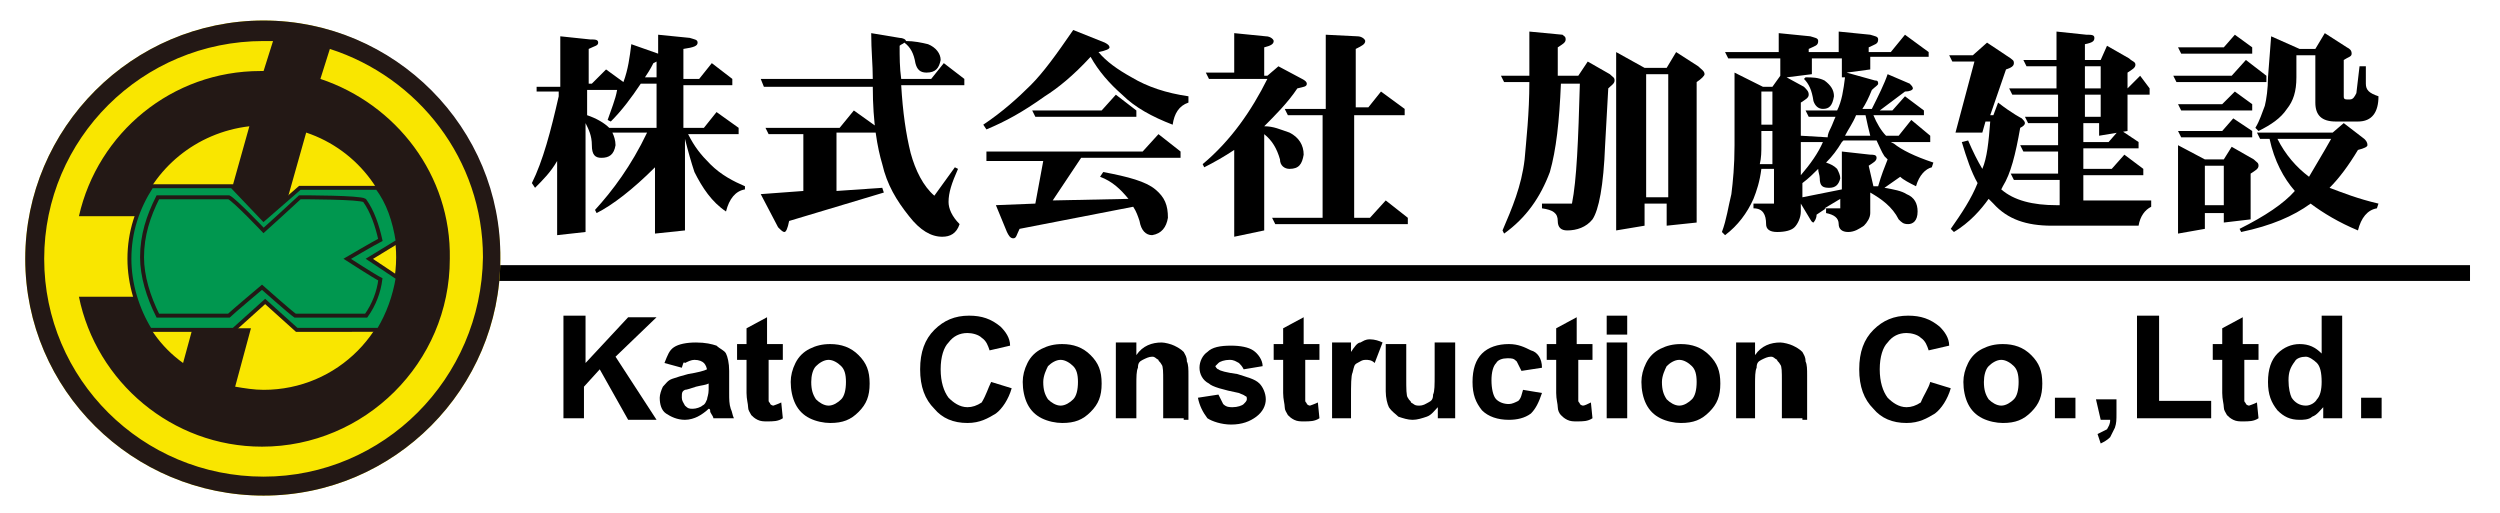 <?xml version="1.0" encoding="utf-8"?>
<!-- Generator: Adobe Illustrator 21.0.0, SVG Export Plug-In . SVG Version: 6.00 Build 0)  -->
<svg version="1.1" id="レイヤー_1" xmlns="http://www.w3.org/2000/svg" xmlns:xlink="http://www.w3.org/1999/xlink" x="0px"
	 y="0px" viewBox="0 0 158.4 32.5" style="enable-background:new 0 0 158.4 32.5;" xml:space="preserve">
<style type="text/css">
	.st0{fill:none;stroke:#000000;}
	.st1{fill:#F9E600;}
	.st2{fill:#231815;}
	.st3{fill:#00974F;}
	.st4{fill:none;stroke:#231815;stroke-width:0.25;}
</style>
<g id="レイヤー_1_1_">
	<g>
		<g>
			<path d="M38.6,8.1c-0.3-0.3-0.8-0.6-1.4-0.8V5.7h1.9C39,6.3,38.7,7,38.5,7.6l0.2,0.1C39.4,7,40,6.2,40.6,5.3h1v2.8L38.6,8.1
				L38.6,8.1z M37.5,5.3h-0.2V3.1c0.4-0.2,0.6-0.2,0.6-0.4c0-0.2-0.2-0.2-0.5-0.2l-1.9-0.2v3.2h-1.5L34,5.8h1.4v0.3
				c-0.5,2.2-1,4.1-1.7,5.5l0.2,0.3c0.5-0.5,1-1,1.4-1.7v4.7l1.8-0.2V7.8c0.2,0.4,0.4,0.8,0.4,1.4s0.2,0.8,0.6,0.8
				c0.5,0,0.8-0.2,0.9-0.8c0-0.3-0.1-0.6-0.2-0.8H41c-1,2.1-2.2,3.7-3.3,4.9l0.1,0.2c1-0.5,2.3-1.5,3.7-2.9v4.2l1.9-0.2V8.8
				c0.2,0.8,0.4,1.5,0.6,2.1c0.5,1,1.1,1.9,2,2.5c0.2-0.8,0.6-1.3,1.2-1.4v-0.2c-0.7-0.3-1.5-0.7-2.2-1.4c-0.6-0.6-1-1.1-1.4-1.9
				h3.2V8.1l-1.4-1l-0.8,1h-1.3V5.4h3.1V5l-1.3-1l-0.8,1h-1V3.1C44,3,44.2,2.9,44.2,2.7c0-0.2-0.2-0.2-0.5-0.3l-2-0.2v1.2L40,2.8
				c-0.1,0.8-0.2,1.6-0.5,2.4l-1.1-0.8L37.5,5.3L37.5,5.3z M40.8,5c0.2-0.3,0.4-0.6,0.6-1l0.2-0.1v1H40.8L40.8,5z"/>
			<path d="M59.8,4l1.3,1v0.4h-4c0.1,1.7,0.3,3.1,0.6,4.3c0.3,1.1,0.8,2.1,1.5,2.7l1.3-1.8l0.2,0.1c-0.4,0.9-0.6,1.5-0.6,2.1
				c0,0.4,0.2,0.9,0.7,1.4c-0.2,0.6-0.6,0.8-1.1,0.8c-0.7,0-1.4-0.4-2.1-1.3c-0.8-1-1.4-2-1.7-3.3c-0.3-1-0.6-2.6-0.6-4.9h-6.9
				L48.2,5h7.1c0-0.9-0.1-1.8-0.1-2.9L57,2.4c0.2,0,0.4,0.1,0.4,0.2c0.5,0,1,0.1,1.4,0.2c0.5,0.2,0.8,0.6,0.8,1
				c-0.1,0.5-0.3,0.8-0.9,0.8c-0.4,0-0.6-0.2-0.7-0.6c-0.1-0.6-0.3-1-0.7-1.3c-0.1,0.1-0.2,0.1-0.3,0.2c0,0.7,0,1.4,0.1,2.1H59
				L59.8,4L59.8,4z M54.1,7l1.4,1v0.4h-2.5v3.7l2.9-0.2l0.1,0.3L50,14c-0.1,0.5-0.2,0.7-0.3,0.7s-0.2-0.1-0.4-0.3l-1.1-2.1l2.7-0.2
				V8.5h-2.2l-0.2-0.4h4.7L54.1,7L54.1,7z"/>
			<path d="M68,1.9L70,2.7c0.2,0.1,0.3,0.2,0.3,0.3s-0.2,0.2-0.7,0.3c0.5,0.6,1.2,1.1,2.1,1.6c1,0.6,2.2,1,3.6,1.2v0.4
				c-0.6,0.2-0.9,0.7-1,1.4C73,7.4,71.9,6.8,71.1,6c-0.8-0.7-1.5-1.5-2-2.4c-1.1,1.2-2.1,2-2.9,2.5c-1.4,1-2.5,1.6-3.7,2.1l-0.2-0.3
				c1.2-0.8,2.2-1.7,3-2.5C66.1,4.6,66.9,3.5,68,1.9L68,1.9z M70.7,6l1.3,1v0.4h-6.4L65.4,7h4.4L70.7,6L70.7,6z M73.4,8.5l1.4,1.1
				v0.4h-6.3l-1.8,2.7l4.8-0.1c-0.5-0.6-1-1.1-1.8-1.4l0.2-0.3c1.6,0.3,2.7,0.6,3.3,1.1c0.6,0.5,0.8,1,0.8,1.8c-0.1,0.6-0.4,1-1,1.1
				c-0.4,0-0.7-0.3-0.8-0.9c-0.1-0.3-0.2-0.6-0.4-0.9l-7.2,1.4c-0.2,0.4-0.2,0.6-0.4,0.6s-0.3-0.2-0.4-0.4L63.1,13l2.5-0.1l0.5-2.7
				h-3.6l0-0.6h9.9L73.4,8.5L73.4,8.5z"/>
			<path d="M78.2,2.1l2,0.2c0.3,0,0.5,0.2,0.5,0.3c0,0.2-0.2,0.3-0.6,0.4v1.8h0.2l0.7-0.6l1.5,0.8c0.2,0.1,0.3,0.2,0.3,0.3
				c0,0.2-0.2,0.2-0.6,0.3c-0.6,0.9-1.4,1.7-2.1,2.4l0,0c0.6,0,1,0.2,1.6,0.4c0.6,0.3,0.9,0.8,0.9,1.4c-0.1,0.6-0.3,0.9-0.9,0.9
				c-0.3,0-0.6-0.2-0.6-0.6c-0.2-0.7-0.5-1.2-1-1.6v6.1l-1.9,0.4V9.5c-0.6,0.4-1.3,0.8-1.9,1.1l-0.1-0.2C78,8.9,79.3,7,80.3,5h-3.7
				l-0.2-0.4h1.8L78.2,2.1L78.2,2.1z M87.5,5.8L89,6.9v0.4h-3.2v6.5h1l1-1.1l1.4,1.1v0.4h-8.4l-0.2-0.4h3.2V7.3h-2.2l-0.2-0.4H84
				V2.2L86,2.3c0.3,0,0.5,0.2,0.5,0.3c0,0.2-0.2,0.3-0.6,0.5v3.7h0.8L87.5,5.8L87.5,5.8z"/>
			<path d="M104.3,4.7h1.4v7.8h-1.4V4.7L104.3,4.7z M100,4.8h-1.3V4.3V3c0.3-0.2,0.5-0.3,0.5-0.5c0-0.2-0.1-0.2-0.2-0.3l-2.1-0.2
				v2.3v0.5h-1.8l0.2,0.4h1.6c0,2-0.2,3.7-0.3,4.9c-0.2,1.7-0.8,3.1-1.4,4.5l0.1,0.2c1.4-1,2.3-2.3,2.9-3.9c0.4-1.4,0.6-3.2,0.7-5.6
				h1.2c-0.1,3.6-0.2,6.1-0.5,7.6h-1.9v0.3c0.7,0.1,1,0.3,1,0.8c0,0.4,0.2,0.6,0.6,0.6c0.6,0,1.2-0.2,1.6-0.7
				c0.4-0.6,0.7-2.1,0.8-4.7l0.2-3.6c0.2-0.2,0.4-0.3,0.4-0.5c0-0.2-0.1-0.2-0.3-0.4l-1.4-0.8L100,4.8L100,4.8z M102.4,14.6l1.8-0.3
				v-1.4h1.4v1.4l1.9-0.2V5.2c0.3-0.2,0.5-0.4,0.5-0.5c0-0.2-0.2-0.3-0.4-0.5l-1.4-0.9l-0.6,1h-1.4l-1.8-1L102.4,14.6L102.4,14.6z"
				/>
			<path d="M118.4,10.5c0.3-0.2,0.5-0.3,0.5-0.5s-0.2-0.2-0.4-0.2l-1.8-0.2v2.4l-2.5,0.5v-0.9c0.4-0.3,0.7-0.6,1-0.9
				c0,0.2,0.1,0.4,0.1,0.6c0,0.5,0.2,0.6,0.6,0.6s0.6-0.2,0.7-0.6c0-0.2-0.1-0.4-0.2-0.6c-0.2-0.2-0.4-0.3-0.7-0.4
				c0.4-0.4,0.7-0.8,1-1.3l0.1-0.1h2.1c0.2,0.4,0.3,0.7,0.5,1l0.2,0.2c-0.2,0.5-0.4,1-0.6,1.7h-0.3L118.4,10.5L118.4,10.5z
				 M119.8,3.3h-1.4V3c0.4-0.2,0.6-0.2,0.6-0.5c0-0.2-0.2-0.2-0.5-0.3l-2-0.2v1.3h-1.9V3.1c0.4-0.2,0.6-0.2,0.6-0.5
				c0-0.2-0.2-0.2-0.5-0.3l-2-0.2v1.2h-3.4l0.2,0.4h3.3v1.1l-0.5,0.7h-0.6l-1.8-0.9v4.6c0,1.3-0.1,2.3-0.2,3.1
				c-0.2,0.8-0.3,1.6-0.6,2.4l0.2,0.2c0.8-0.6,1.4-1.4,1.8-2.3c0.2-0.5,0.4-1.1,0.5-1.9h0.8v2.2h-1.3v0.3c0.6,0,0.8,0.4,0.8,1
				c0,0.3,0.2,0.5,0.7,0.5c0.5,0,0.9-0.1,1.1-0.3c0.2-0.2,0.4-0.6,0.4-1v-0.5l0.6,1c0.1,0.2,0.2,0.2,0.2,0.2s0.2-0.2,0.2-0.5
				l0.6-0.4v0.3c0.5,0.1,0.8,0.3,0.8,0.7c0,0.3,0.2,0.5,0.6,0.5c0.4,0,0.7-0.2,1-0.4c0.2-0.2,0.4-0.5,0.4-0.8v-1.3
				c0.7,0.4,1.4,0.9,1.8,1.7c0.2,0.2,0.3,0.3,0.6,0.3c0.3,0,0.6-0.2,0.6-0.8c0-0.5-0.2-0.9-0.7-1.1c-0.3-0.2-0.8-0.3-1.4-0.4l1-0.7
				c0.2,0.2,0.6,0.4,1,0.6c0.2-0.7,0.6-1.1,1-1.2l0.1-0.3c-1.2-0.4-2-0.8-2.5-1.2L119.8,9h2.5V8.6l-1.2-1l-0.8,1h-0.8
				c-0.3-0.3-0.6-0.8-0.8-1.3h3.2V7l-1.2-0.9L119.9,7h-0.8l1.6-1.2c0.3,0,0.5-0.1,0.5-0.2s-0.1-0.2-0.2-0.3l-1.4-0.6
				c-0.2,0.6-0.6,1.4-1,2.2H118c0.2-0.3,0.4-0.7,0.6-1.2c0.2-0.2,0.4-0.3,0.4-0.4c0-0.2-0.1-0.2-0.2-0.2L117,4.6l1.5-0.2V3.6h3.7
				V3.3l-1.5-1.1L119.8,3.3L119.8,3.3z M116.9,8.6c0.2-0.4,0.5-0.8,0.7-1.3h0.6c0.1,0.5,0.2,0.9,0.3,1.3H116.9L116.9,8.6z M114.1,9
				h1.4c-0.3,0.7-0.8,1.4-1.4,2.1V9L114.1,9z M114.1,8.6V6.5c0.3-0.2,0.5-0.3,0.5-0.5c0-0.2-0.1-0.3-0.3-0.5l-1.1-0.6l1.6-0.2v-1
				h1.9v1.2h0.2c-0.1,0.8-0.2,1.5-0.5,2.1h-2l0.2,0.4h1.7c-0.1,0.2-0.2,0.5-0.3,0.7c-0.1,0.2-0.2,0.4-0.2,0.6L114.1,8.6L114.1,8.6z
				 M111.6,9.2V8.3h0.7v2.1h-0.8C111.6,10,111.6,9.6,111.6,9.2L111.6,9.2z M111.6,5.8h0.7v2.1h-0.7V5.8L111.6,5.8z M114.3,5
				c0.3,0.3,0.5,0.7,0.6,1.4c0.1,0.3,0.3,0.5,0.6,0.5c0.4,0,0.6-0.2,0.7-0.8c0-0.4-0.2-0.7-0.6-1c-0.4-0.2-0.8-0.2-1.2-0.2L114.3,5
				L114.3,5z M116.6,13.2h-1l1-0.6V13.2L116.6,13.2z"/>
			<path d="M133.1,4.2v1.4h-1V4.2H133.1L133.1,4.2z M133.1,3.8h-1v-1c0.5-0.1,0.6-0.2,0.6-0.4c0-0.2-0.2-0.2-0.5-0.2L130.3,2v1.8
				h-2.1l0.2,0.4h1.9v1.4h-3l0.2,0.4h2.9v1.4h-2.1l0.2,0.4h1.9v1.4h-2.4l0.2,0.4h2.2v1.4h-3l0.2,0.4h2.9v1.6h-0.2
				c-1.5,0-2.7-0.3-3.5-1l0,0l0.1-0.2c0.5-0.8,0.8-2,1.1-3.7c0.2-0.1,0.3-0.2,0.3-0.3s-0.1-0.2-0.2-0.3c0,0-0.6-0.3-1.5-1l-0.3,0.8
				h-0.2l1-2.9c0.3-0.1,0.5-0.2,0.5-0.4s-0.1-0.2-0.2-0.3l-1.5-1L125,3.5h-1.5l0.2,0.4h1.4l-1.2,4.5h1.7l0.2-0.7h0.3
				c-0.1,1.3-0.2,2.3-0.5,3c-0.3-0.5-0.6-1.1-0.9-1.8l-0.4,0.1c0.3,1,0.6,1.9,1,2.6c-0.4,1-1,1.9-1.7,2.9l0.2,0.2
				c1-0.6,1.7-1.4,2.2-2.1c0.1,0.1,0.2,0.2,0.3,0.3c0.9,1,2.1,1.4,3.7,1.4h5.5c0.1-0.6,0.4-1,0.8-1.2v-0.4H132v-1.6h3.8v-0.4
				l-1.2-0.9l-0.8,0.9H132V9.4h3.5V9l-1.2-0.8L133.6,9H132V7.8h1v0.8l1.8-0.3V6h1.4V5.6l-0.6-0.8l-0.8,0.8v-1
				c0.3-0.2,0.5-0.3,0.5-0.5c0-0.2-0.2-0.2-0.4-0.4l-1.4-0.8L133.1,3.8L133.1,3.8z M133.1,6v1.4h-1V6H133.1L133.1,6z"/>
			<path d="M139.7,10.5h1.2v2.5h-1.2V10.5L139.7,10.5z M140.9,3h-2.9l0.2,0.4h4.5V3l-1.1-0.8L140.9,3L140.9,3z M141.4,4.8h-3.7
				l0.2,0.4h5.7V4.8l-1.3-1L141.4,4.8L141.4,4.8z M140.8,6.6H138l0.2,0.4h4.5V6.6l-1.1-0.8L140.8,6.6L140.8,6.6z M140.8,8.3H138
				l0.2,0.4h4.5V8.3l-1.2-0.8L140.8,8.3L140.8,8.3z M138,14.8l1.7-0.3v-1h1.2v0.6l1.7-0.2v-2.9c0.3-0.2,0.5-0.3,0.5-0.5
				s-0.1-0.2-0.3-0.4l-1.4-0.8l-0.5,0.8h-1.2L138,9.2L138,14.8L138,14.8z M143.7,4.9c0,0.7-0.1,1.4-0.2,1.8
				c-0.2,0.5-0.3,0.9-0.6,1.4l0.2,0.2c0.8-0.4,1.4-0.8,1.8-1.4c0.4-0.5,0.6-1.1,0.6-2V3.5h1.2v3c0,0.8,0.4,1.2,1.3,1.2h1.4
				c0.9,0,1.3-0.6,1.3-1.6c-0.6-0.2-0.8-0.4-0.8-0.8V4.2h-0.4l-0.2,1.7c-0.1,0.2-0.2,0.4-0.4,0.4h-0.2c-0.2,0-0.2-0.1-0.2-0.2V3.8
				c0.3-0.2,0.5-0.2,0.5-0.4s-0.1-0.3-0.3-0.4l-1.4-0.9l-0.6,1h-1l-1.8-0.8L143.7,4.9L143.7,4.9z M147.8,8.4H143l0.2,0.4h0.6
				c0.3,1.4,0.9,2.5,1.6,3.3l0,0c-0.7,0.8-1.9,1.6-3.5,2.4l0.1,0.2c1.9-0.4,3.3-1,4.4-1.8c0.8,0.6,1.8,1.2,3,1.7
				c0.2-0.8,0.6-1.3,1.2-1.4l0.1-0.3c-1.3-0.3-2.3-0.7-3.1-1c0.6-0.6,1.2-1.4,1.8-2.4c0.4-0.1,0.6-0.2,0.6-0.3
				c0-0.2-0.1-0.3-0.2-0.4l-1.3-1L147.8,8.4L147.8,8.4z M147.7,8.8c-0.5,0.9-1,1.7-1.4,2.4c-0.8-0.6-1.5-1.4-2-2.4H147.7L147.7,8.8z
				"/>
		</g>
		<path class="st0" d="M20,17.3h136.5"/>
		<g>
			<path class="st1" d="M1.6,16.4c0,8.3,6.8,15,15.1,15s15-6.8,15-15S25,1.3,16.7,1.3C8.4,1.3,1.6,8.1,1.6,16.4L1.6,16.4z"/>
			<path class="st2" d="M16.7,1.3C8.4,1.3,1.6,8.1,1.6,16.4s6.8,15,15.1,15s15-6.8,15-15C31.8,8.1,25,1.3,16.7,1.3L16.7,1.3z
				 M16.7,30.2C9,30.2,2.8,24,2.8,16.4C2.8,8.8,9,2.6,16.7,2.6c0.2,0,0.5,0,0.6,0l-0.6,1.9c-0.1,0-0.1,0-0.2,0
				C10.9,4.5,6.2,8.4,5,13.7h3.7c1-3,3.7-5.3,7.1-5.7l-2.3,8.2h3.7l2.2-7.8c3.3,1.1,5.7,4.2,5.7,7.9c0,4.6-3.7,8.4-8.4,8.4
				c-0.6,0-1.2-0.1-1.8-0.2l1-3.7h-3.7L11.6,23c-1.4-1-2.5-2.5-2.9-4.2H5c1.1,5.4,5.9,9.5,11.6,9.5c6.5,0,11.9-5.3,11.9-11.9
				c0.1-5.3-3.4-9.8-8.2-11.4l0.6-1.9c5.6,1.8,9.7,7,9.7,13.2C30.5,24,24.3,30.2,16.7,30.2L16.7,30.2z"/>
			<path class="st3" d="M16.7,13.9l-2-2.1H9.6c-0.9,1.4-1.4,2.9-1.4,4.6c0,1.6,0.5,3.2,1.3,4.5h5.3l2-1.8l2,1.8H24
				c0.6-1,1-2.1,1.2-3.3l-1.8-1.2l1.8-1.1c-0.2-1.3-0.6-2.5-1.3-3.4H19L16.7,13.9L16.7,13.9z"/>
			<path class="st4" d="M16.7,13.9l-2-2.1H9.6c-0.9,1.4-1.4,2.9-1.4,4.6c0,1.6,0.5,3.2,1.3,4.5h5.3l2-1.8l2,1.8H24
				c0.6-1,1-2.1,1.2-3.3l-1.8-1.2l1.8-1.1c-0.2-1.3-0.6-2.5-1.3-3.4H19L16.7,13.9L16.7,13.9z"/>
			<path class="st3" d="M19.1,12.3c-0.2,0.2-2.4,2.3-2.4,2.3s-1.9-2.1-2.2-2.3c-0.4,0-4.1,0-4.6,0c-0.7,1.3-1.2,2.6-1.2,4.1
				c0,1.4,0.4,2.7,1,4c0.5,0,4.4,0,4.7,0c0.2-0.2,2.2-2,2.2-2s1.9,1.8,2.2,2c0.3,0,4.2,0,4.7,0c0.5-0.8,0.8-1.7,1-2.5
				c-0.4-0.2-2.1-1.4-2.1-1.4s1.8-1,2.1-1.4c-0.2-1-0.5-1.9-1-2.7C23,12.3,19.4,12.3,19.1,12.3L19.1,12.3z"/>
			<path class="st4" d="M19,12.5c-0.2,0.2-2.3,2.1-2.3,2.1s-1.8-1.9-2.2-2.1c-0.4,0-4,0-4.5,0C9.4,13.7,9,14.9,9,16.3
				c0,1.2,0.4,2.5,1,3.7c0.5,0,4.2,0,4.5,0c0.2-0.2,2.1-1.8,2.1-1.8s1.8,1.6,2.1,1.8c0.3,0,4.1,0,4.5,0c0.5-0.7,0.8-1.5,0.9-2.3
				c-0.4-0.2-2.1-1.3-2.1-1.3s1.7-1,2.1-1.2c-0.2-0.9-0.5-1.8-1-2.5C22.8,12.5,19.3,12.5,19,12.5L19,12.5z"/>
		</g>
		<g>
			<path d="M35.7,26.5V20h1.4V23l2.7-2.9h1.8L39,22.6l2.6,4h-1.8L38,23.4l-1,1.1v2H35.7z"/>
			<path d="M43.2,23.3L42.1,23c0.2-0.5,0.3-0.8,0.6-1c0.3-0.2,0.8-0.3,1.4-0.3c0.6,0,1,0.1,1.3,0.2c0.2,0.2,0.5,0.3,0.6,0.5
				c0.1,0.2,0.2,0.6,0.2,1.1v1.4c0,0.4,0,0.7,0.1,1c0.1,0.2,0.1,0.4,0.2,0.6h-1.3c0-0.1-0.1-0.2-0.2-0.4c0-0.1,0-0.2-0.1-0.2
				c-0.2,0.2-0.5,0.4-0.7,0.5c-0.2,0.1-0.5,0.2-0.8,0.2c-0.5,0-0.9-0.2-1.2-0.4s-0.4-0.6-0.4-1c0-0.2,0.1-0.5,0.2-0.7
				c0.2-0.2,0.3-0.4,0.6-0.5s0.6-0.2,1-0.3c0.6-0.1,1-0.2,1.2-0.3v0.1c0-0.2-0.1-0.4-0.2-0.5c-0.1-0.1-0.3-0.2-0.6-0.2
				c-0.2,0-0.4,0.1-0.6,0.2C43.3,22.9,43.3,23,43.2,23.3z M44.9,24.3c-0.2,0.1-0.4,0.1-0.8,0.2c-0.3,0.1-0.6,0.2-0.7,0.2
				c-0.2,0.1-0.2,0.2-0.2,0.5c0,0.2,0.1,0.3,0.2,0.5c0.2,0.2,0.3,0.2,0.5,0.2c0.2,0,0.5-0.1,0.6-0.2c0.2-0.1,0.2-0.2,0.3-0.4
				c0-0.1,0.1-0.3,0.1-0.6L44.9,24.3L44.9,24.3z"/>
			<path d="M49.6,21.8v1h-0.9v1.9c0,0.4,0,0.6,0,0.7s0.1,0.1,0.1,0.2c0.1,0.1,0.2,0.1,0.2,0.1s0.3-0.1,0.5-0.2l0.1,1
				c-0.3,0.2-0.6,0.2-1,0.2c-0.2,0-0.4,0-0.6-0.1c-0.2-0.1-0.3-0.2-0.4-0.3c-0.1-0.2-0.2-0.3-0.2-0.5s-0.1-0.5-0.1-0.9v-2.1h-0.6v-1
				h0.6v-1l1.3-0.7v1.7C48.7,21.8,49.6,21.8,49.6,21.8z"/>
			<path d="M50.1,24.2c0-0.4,0.1-0.8,0.3-1.2c0.2-0.4,0.5-0.7,0.9-0.9c0.4-0.2,0.8-0.3,1.3-0.3c0.7,0,1.3,0.2,1.8,0.7
				c0.5,0.5,0.7,1,0.7,1.8s-0.2,1.3-0.7,1.8c-0.5,0.5-1,0.7-1.8,0.7c-0.4,0-0.9-0.1-1.3-0.3c-0.4-0.2-0.7-0.5-0.9-0.9
				C50.2,25.2,50.1,24.7,50.1,24.2z M51.4,24.2c0,0.5,0.1,0.8,0.3,1.1c0.2,0.2,0.5,0.4,0.8,0.4s0.6-0.2,0.8-0.4
				c0.2-0.2,0.3-0.6,0.3-1.1c0-0.5-0.1-0.8-0.3-1c-0.2-0.2-0.5-0.4-0.8-0.4s-0.6,0.2-0.8,0.4C51.5,23.4,51.4,23.8,51.4,24.2z"/>
			<path d="M62.8,24.2l1.3,0.4c-0.2,0.7-0.6,1.3-1,1.6c-0.5,0.3-1,0.6-1.8,0.6c-0.9,0-1.6-0.3-2.1-0.9c-0.6-0.6-0.9-1.4-0.9-2.5
				c0-1.1,0.3-1.9,0.9-2.5c0.6-0.6,1.3-0.9,2.2-0.9c0.8,0,1.4,0.2,2,0.7c0.3,0.3,0.6,0.7,0.6,1.2l-1.3,0.3c-0.1-0.3-0.2-0.6-0.5-0.8
				c-0.2-0.2-0.6-0.3-0.9-0.3c-0.5,0-0.9,0.2-1.2,0.6c-0.3,0.3-0.5,0.9-0.5,1.7c0,0.8,0.2,1.4,0.5,1.8c0.3,0.3,0.7,0.6,1.2,0.6
				c0.3,0,0.6-0.1,0.9-0.3C62.5,25,62.6,24.6,62.8,24.2z"/>
			<path d="M64.8,24.2c0-0.4,0.1-0.8,0.3-1.2c0.2-0.4,0.5-0.7,0.9-0.9c0.4-0.2,0.8-0.3,1.3-0.3c0.7,0,1.3,0.2,1.8,0.7
				c0.5,0.5,0.7,1,0.7,1.8s-0.2,1.3-0.7,1.8c-0.5,0.5-1,0.7-1.8,0.7c-0.4,0-0.9-0.1-1.3-0.3c-0.4-0.2-0.7-0.5-0.9-0.9
				C64.9,25.2,64.8,24.7,64.8,24.2z M66.1,24.2c0,0.5,0.1,0.8,0.3,1.1c0.2,0.2,0.5,0.4,0.8,0.4s0.6-0.2,0.8-0.4
				c0.2-0.2,0.3-0.6,0.3-1.1c0-0.5-0.1-0.8-0.3-1c-0.2-0.2-0.5-0.4-0.8-0.4s-0.6,0.2-0.8,0.4C66.3,23.4,66.1,23.8,66.1,24.2z"/>
			<path d="M75,26.5h-1.3v-2.4c0-0.5,0-0.9-0.1-1c-0.1-0.2-0.2-0.2-0.2-0.3c-0.2-0.1-0.2-0.2-0.4-0.2c-0.2,0-0.4,0.1-0.6,0.2
				c-0.2,0.1-0.3,0.2-0.3,0.5c-0.1,0.2-0.1,0.6-0.1,1.1v2.1h-1.3v-4.8H72v0.8c0.4-0.6,1-0.8,1.6-0.8c0.2,0,0.6,0.1,0.8,0.2
				s0.4,0.2,0.6,0.4c0.1,0.2,0.2,0.3,0.2,0.6c0.1,0.2,0.1,0.5,0.1,0.9v2.8H75z"/>
			<path d="M75.9,25.2l1.3-0.2c0.1,0.2,0.2,0.4,0.3,0.6c0.2,0.2,0.4,0.2,0.6,0.2c0.3,0,0.6-0.1,0.7-0.2c0.1-0.1,0.2-0.2,0.2-0.3
				c0-0.1,0-0.2-0.1-0.2c-0.1-0.1-0.2-0.1-0.4-0.2c-1-0.2-1.7-0.4-1.9-0.6c-0.4-0.2-0.6-0.6-0.6-1c0-0.4,0.2-0.8,0.5-1
				c0.3-0.3,0.8-0.4,1.5-0.4c0.6,0,1.1,0.1,1.4,0.3c0.3,0.2,0.6,0.6,0.6,1l-1.2,0.2c-0.1-0.2-0.2-0.3-0.3-0.4
				c-0.2-0.1-0.3-0.2-0.6-0.2c-0.3,0-0.6,0.1-0.7,0.2c-0.1,0.1-0.2,0.2-0.2,0.2s0.1,0.2,0.2,0.2c0.1,0.1,0.5,0.2,1.2,0.3
				c0.6,0.2,1.1,0.3,1.4,0.6c0.2,0.2,0.4,0.6,0.4,1s-0.2,0.8-0.6,1.1c-0.4,0.3-0.9,0.5-1.6,0.5c-0.6,0-1.2-0.2-1.5-0.4
				C76.2,26.1,76,25.7,75.9,25.2z"/>
			<path d="M83.6,21.8v1h-0.9v1.9c0,0.4,0,0.6,0,0.7s0.1,0.1,0.1,0.2c0.1,0.1,0.2,0.1,0.2,0.1s0.3-0.1,0.5-0.2l0.1,1
				c-0.3,0.2-0.6,0.2-1,0.2c-0.2,0-0.4,0-0.6-0.1c-0.2-0.1-0.3-0.2-0.4-0.3c-0.1-0.2-0.2-0.3-0.2-0.5s-0.1-0.5-0.1-0.9v-2.1h-0.6v-1
				h0.6v-1l1.3-0.7v1.7C82.7,21.8,83.6,21.8,83.6,21.8z"/>
			<path d="M85.7,26.5h-1.3v-4.8h1.2v0.6c0.2-0.3,0.4-0.6,0.6-0.6c0.2-0.1,0.3-0.2,0.6-0.2c0.3,0,0.6,0.1,0.8,0.2L87.1,23
				c-0.2-0.2-0.4-0.2-0.6-0.2s-0.3,0.1-0.5,0.2c-0.2,0.1-0.2,0.2-0.3,0.6c-0.1,0.2-0.1,0.8-0.1,1.6V26.5z"/>
			<path d="M91.1,26.5v-0.7c-0.2,0.2-0.4,0.5-0.7,0.6s-0.6,0.2-0.9,0.2s-0.6-0.1-0.9-0.2c-0.2-0.2-0.4-0.3-0.6-0.6
				c-0.1-0.2-0.2-0.6-0.2-1v-3h1.3V24c0,0.6,0,1.1,0.1,1.2c0.1,0.2,0.2,0.2,0.2,0.3c0.2,0.1,0.2,0.2,0.5,0.2s0.4-0.1,0.6-0.2
				s0.3-0.2,0.3-0.5c0.1-0.2,0.1-0.6,0.1-1.3v-2h1.3v4.8H91.1z"/>
			<path d="M97.7,23.3l-1.3,0.2c-0.1-0.2-0.2-0.4-0.3-0.6c-0.2-0.2-0.3-0.2-0.6-0.2c-0.3,0-0.6,0.1-0.7,0.3
				c-0.2,0.2-0.3,0.6-0.3,1.1s0.1,1,0.3,1.2c0.2,0.2,0.5,0.3,0.8,0.3c0.2,0,0.4-0.1,0.6-0.2c0.2-0.2,0.2-0.4,0.3-0.7l1.2,0.2
				c-0.2,0.6-0.4,1-0.7,1.3c-0.4,0.3-0.9,0.4-1.4,0.4c-0.7,0-1.3-0.2-1.7-0.6c-0.4-0.5-0.6-1-0.6-1.8c0-0.8,0.2-1.4,0.6-1.8
				s1-0.6,1.7-0.6c0.6,0,1,0.2,1.4,0.4C97.4,22.3,97.7,22.7,97.7,23.3z"/>
			<path d="M100.9,21.8v1H100v1.9c0,0.4,0,0.6,0,0.7s0.1,0.1,0.1,0.2c0.1,0.1,0.2,0.1,0.2,0.1c0.1,0,0.3-0.1,0.5-0.2l0.1,1
				c-0.3,0.2-0.6,0.2-1,0.2c-0.2,0-0.4,0-0.6-0.1c-0.2-0.1-0.3-0.2-0.4-0.3s-0.2-0.3-0.2-0.5s-0.1-0.5-0.1-0.9v-2.1h-0.6v-1h0.6v-1
				l1.3-0.7v1.7C100,21.8,100.9,21.8,100.9,21.8z"/>
			<path d="M101.8,21.2V20h1.3v1.2H101.8z M101.8,26.5v-4.8h1.3v4.8H101.8z"/>
			<path d="M104,24.2c0-0.4,0.1-0.8,0.3-1.2c0.2-0.4,0.5-0.7,0.9-0.9c0.4-0.2,0.8-0.3,1.3-0.3c0.7,0,1.3,0.2,1.8,0.7
				c0.5,0.5,0.7,1,0.7,1.8s-0.2,1.3-0.7,1.8c-0.5,0.5-1,0.7-1.8,0.7c-0.4,0-0.9-0.1-1.3-0.3c-0.4-0.2-0.7-0.5-0.9-0.9
				C104.1,25.2,104,24.7,104,24.2z M105.3,24.2c0,0.5,0.1,0.8,0.3,1.1c0.2,0.2,0.5,0.4,0.8,0.4s0.6-0.2,0.8-0.4
				c0.2-0.2,0.3-0.6,0.3-1.1c0-0.5-0.1-0.8-0.3-1c-0.2-0.2-0.5-0.4-0.8-0.4s-0.6,0.2-0.8,0.4C105.5,23.4,105.3,23.8,105.3,24.2z"/>
			<path d="M114.2,26.5h-1.3v-2.4c0-0.5,0-0.9-0.1-1c-0.1-0.2-0.2-0.2-0.2-0.3c-0.2-0.1-0.2-0.2-0.4-0.2c-0.2,0-0.4,0.1-0.6,0.2
				c-0.2,0.1-0.3,0.2-0.3,0.5c-0.1,0.2-0.1,0.6-0.1,1.1v2.1H110v-4.8h1.2v0.8c0.4-0.6,1-0.8,1.6-0.8c0.2,0,0.6,0.1,0.8,0.2
				s0.4,0.2,0.6,0.4c0.1,0.2,0.2,0.3,0.2,0.6c0.1,0.2,0.1,0.5,0.1,0.9v2.8H114.2z"/>
			<path d="M122.3,24.2l1.3,0.4c-0.2,0.7-0.6,1.3-1,1.6c-0.5,0.3-1,0.6-1.8,0.6c-0.9,0-1.6-0.3-2.1-0.9c-0.6-0.6-0.9-1.4-0.9-2.5
				c0-1.1,0.3-1.9,0.9-2.5c0.6-0.6,1.3-0.9,2.2-0.9c0.8,0,1.4,0.2,2,0.7c0.3,0.3,0.6,0.7,0.6,1.2l-1.3,0.3c-0.1-0.3-0.2-0.6-0.5-0.8
				c-0.2-0.2-0.6-0.3-0.9-0.3c-0.5,0-0.9,0.2-1.2,0.6c-0.3,0.3-0.5,0.9-0.5,1.7c0,0.8,0.2,1.4,0.5,1.8c0.3,0.3,0.7,0.6,1.2,0.6
				c0.3,0,0.6-0.1,0.9-0.3C121.9,25,122.2,24.6,122.3,24.2z"/>
			<path d="M124.4,24.2c0-0.4,0.1-0.8,0.3-1.2c0.2-0.4,0.5-0.7,0.9-0.9c0.4-0.2,0.8-0.3,1.3-0.3c0.7,0,1.3,0.2,1.8,0.7
				c0.5,0.5,0.7,1,0.7,1.8s-0.2,1.3-0.7,1.8c-0.5,0.5-1,0.7-1.8,0.7c-0.4,0-0.9-0.1-1.3-0.3c-0.4-0.2-0.7-0.5-0.9-0.9
				C124.5,25.2,124.4,24.7,124.4,24.2z M125.7,24.2c0,0.5,0.1,0.8,0.3,1.1c0.2,0.2,0.5,0.4,0.8,0.4s0.6-0.2,0.8-0.4
				c0.2-0.2,0.3-0.6,0.3-1.1c0-0.5-0.1-0.8-0.3-1c-0.2-0.2-0.5-0.4-0.8-0.4s-0.6,0.2-0.8,0.4C125.8,23.4,125.7,23.8,125.7,24.2z"/>
			<path d="M130.2,26.5v-1.3h1.3v1.3H130.2z"/>
			<path d="M132.8,25.3h1.3v0.9c0,0.4,0,0.6-0.1,0.9c-0.1,0.2-0.2,0.4-0.3,0.6c-0.2,0.2-0.4,0.3-0.6,0.4l-0.2-0.6
				c0.2-0.1,0.4-0.2,0.6-0.3c0.1-0.2,0.2-0.3,0.2-0.6h-0.6L132.8,25.3L132.8,25.3z"/>
			<path d="M135.4,26.5V20h1.4v5.4h3.3v1.1H135.4z"/>
			<path d="M143.1,21.8v1h-0.9v1.9c0,0.4,0,0.6,0,0.7s0.1,0.1,0.1,0.2c0.1,0.1,0.2,0.1,0.2,0.1s0.3-0.1,0.5-0.2l0.1,1
				c-0.3,0.2-0.6,0.2-1,0.2c-0.2,0-0.4,0-0.6-0.1c-0.2-0.1-0.3-0.2-0.4-0.3c-0.1-0.2-0.2-0.3-0.2-0.5s-0.1-0.5-0.1-0.9v-2.1h-0.6v-1
				h0.6v-1l1.3-0.7v1.7C142.2,21.8,143.1,21.8,143.1,21.8z"/>
			<path d="M148.4,26.5h-1.2v-0.7c-0.2,0.2-0.4,0.5-0.7,0.6c-0.2,0.2-0.6,0.2-0.8,0.2c-0.6,0-1-0.2-1.4-0.6c-0.4-0.5-0.6-1-0.6-1.8
				c0-0.8,0.2-1.4,0.6-1.8c0.4-0.4,0.9-0.6,1.4-0.6c0.6,0,1,0.2,1.4,0.6v-2.4h1.3L148.4,26.5L148.4,26.5z M145,24.1
				c0,0.5,0.1,0.9,0.2,1.1c0.2,0.3,0.5,0.5,0.9,0.5c0.3,0,0.6-0.2,0.7-0.4c0.2-0.2,0.3-0.6,0.3-1.1c0-0.6-0.1-1-0.3-1.2
				c-0.2-0.2-0.5-0.4-0.7-0.4c-0.3,0-0.6,0.1-0.7,0.3C145.1,23.3,145,23.6,145,24.1z"/>
			<path d="M149.6,26.5v-1.3h1.3v1.3H149.6z"/>
		</g>
	</g>
</g>
</svg>
